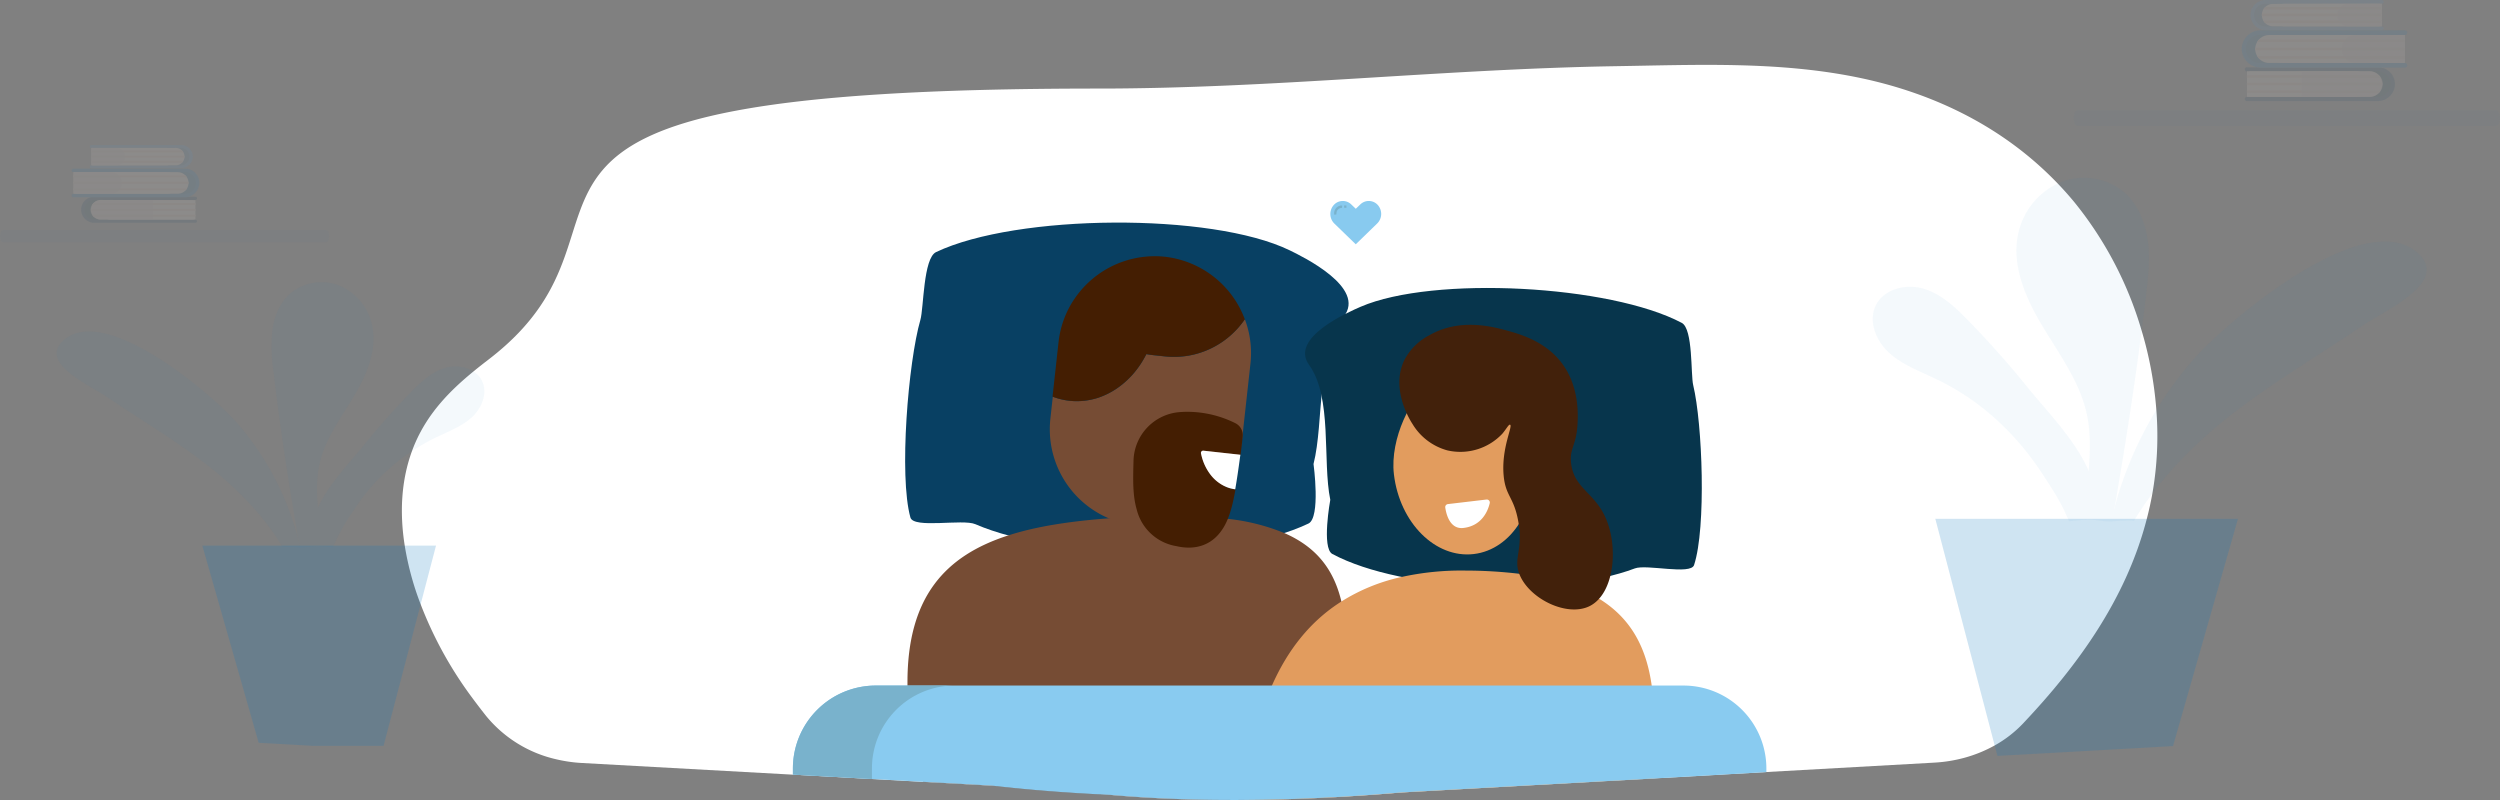 <svg xmlns="http://www.w3.org/2000/svg" xmlns:xlink="http://www.w3.org/1999/xlink" viewBox="0 0 774.27 247.76"><rect x="0" y="0" width="774.27" height="247.76" fill="#808080" stroke="none"/><defs><clipPath id="clip-path"><path d="M695.9,22.09V30h38A3.94,3.94,0,0,0,737.81,26a3.94,3.94,0,0,0-3.93-3.93Z" fill="none"/></clipPath><clipPath id="clip-path-2"><path d="M744.82,10.85V19.5H703a4.33,4.33,0,1,1,0-8.65Z" fill="none"/></clipPath><clipPath id="clip-path-3"><path d="M737.66,1.16v7H704a3.49,3.49,0,0,1-3.49-3.49,3.43,3.43,0,0,1,1-2.46,3.48,3.48,0,0,1,2.47-1Z" fill="none"/></clipPath><clipPath id="clip-path-4"><path d="M60.52,62V68H31.19a3,3,0,0,1,0-6.07Z" fill="none"/></clipPath><clipPath id="clip-path-5"><path d="M22.74,53.29V60H55.05a3.34,3.34,0,0,0,3.34-3.34,3.35,3.35,0,0,0-3.34-3.34Z" fill="none"/></clipPath><clipPath id="clip-path-6"><path d="M28.27,45.81V51.2h26a2.7,2.7,0,1,0,0-5.39Z" fill="none"/></clipPath></defs><title>Asset 168</title><g id="Layer_2" data-name="Layer 2"><g id="actualsize"><g id="business"><g id="bg"><path d="M667.06,150.05c-.14.93-.29,1.84-.45,2.76h0c-.47,2.67-1.05,5.28-1.72,7.85-6.54,25.39-22,46.08-38.19,63.25l-.11.12a36.78,36.78,0,0,1-8.82,6.84,42,42,0,0,1-9.27,3.79h0a44.92,44.92,0,0,1-9.38,1.53l-52,2.91-35.27,2L434.6,245.4c-1.55.09-9.35.83-20.9,1.47-7.94.43-17.66.81-28.33.88-12.94.08-27.28-.3-41.56-1.58h-.16q-5.76-.51-11.46-1.24c-2.29-.3-4.6-.49-6.91-.62l-18.19-1H307l-21.08-1.16-15.88-.88-24.48-1.35-65.43-3.62a45.07,45.07,0,0,1-7.76-1.12h0a39.29,39.29,0,0,1-21.84-13.47c-1.73-2.19-3.43-4.42-5.1-6.71a121.28,121.28,0,0,1-15.14-27.82h0A91,91,0,0,1,125.35,169c-1.58-10-1.15-20,2.24-29.29.29-.8.6-1.59.94-2.37,4.1-9.55,10.89-16.39,18.07-22.27,1.58-1.3,3.18-2.55,4.78-3.78C209.07,67,124.6,27.43,340.13,27.43c54,0,106.78-6.05,160.25-6.93,24.9-.4,50-1.56,74.57,3.4,22.39,4.51,44.69,14.53,62.32,32.91,1.74,1.81,3.44,3.71,5.08,5.69a113.66,113.66,0,0,1,20.86,39.66A115.78,115.78,0,0,1,667.84,127,103.53,103.53,0,0,1,667.06,150.05Z" fill="#fff"/></g><g opacity="0.02"><path d="M773.14,39H643.38c-.62,0-1.13-1.09-1.13-2.42s.51-2.42,1.13-2.42H773.14c.63,0,1.13,1.08,1.13,2.42S773.77,39,773.14,39Z" fill="#107bc0"/></g><g opacity="0.1"><path d="M696.55,22.09V30h-.65a.65.65,0,0,0-.66.65h0a.65.65,0,0,0,.66.66h40.41a5.36,5.36,0,0,0,5.41-4.88,5.24,5.24,0,0,0-5.22-5.6H695.9a.66.66,0,0,0-.66.66h0a.65.65,0,0,0,.66.65Z" fill="#084063"/><path d="M696.55,22.09V30h40A3.94,3.94,0,0,0,740.43,26a3.94,3.94,0,0,0-3.93-3.93Z" fill="#053951"/><path d="M696.55,22.09V30h37.33A3.94,3.94,0,0,0,737.81,26a3.94,3.94,0,0,0-3.93-3.93Z" fill="#fff0e8"/><path d="M695.9,22.09V30H730A3.93,3.93,0,0,0,733.88,26,3.94,3.94,0,0,0,730,22.09Z" fill="#fff0e8"/><g clip-path="url(#clip-path)"><path d="M737.71,24.05h-43a.39.39,0,0,1-.39-.39.38.38,0,0,1,.39-.39h43a.38.38,0,0,1,.39.39A.39.39,0,0,1,737.71,24.05Z" fill="#f6d6c5"/><path d="M738.37,26.41h-43a.39.39,0,1,1,0-.78h43a.39.39,0,0,1,0,.78Z" fill="#f6d6c5"/><path d="M737.71,28.78h-43a.4.4,0,0,1,0-.79h43a.4.4,0,0,1,0,.79Z" fill="#f6d6c5"/></g><g opacity="0.5"><path d="M712.9,22.09V30h21A4.06,4.06,0,0,0,738,26a3.82,3.82,0,0,0-1.22-2.78,4.31,4.31,0,0,0-2.95-1.15Z" fill="#e2d7d2"/></g><path d="M744.1,10.85V19.5h.72a.72.72,0,0,1,.72.72h0a.72.72,0,0,1-.72.72H700.3a5.9,5.9,0,0,1-6-5.37A5.78,5.78,0,0,1,700.1,9.4h44.72a.72.72,0,0,1,.72.72h0a.73.73,0,0,1-.72.73Z" fill="#117bbf"/><path d="M744.1,10.85V19.5h-44a4.33,4.33,0,1,1,0-8.65Z" fill="#1770a0"/><path d="M744.1,10.85V19.5H703a4.33,4.33,0,1,1,0-8.65Z" fill="#fff0e8"/><path d="M744.82,10.85V19.5H707.31a4.33,4.33,0,1,1,0-8.65Z" fill="#fff0e8"/><g clip-path="url(#clip-path-2)"><path d="M746.08,13H698.76a.39.39,0,0,1-.39-.39.38.38,0,0,1,.39-.39h47.32a.38.38,0,0,1,.39.39A.39.39,0,0,1,746.08,13Z" fill="#f6d6c5"/><path d="M745.36,15.56H698a.39.39,0,0,1-.4-.39.4.4,0,0,1,.4-.39h47.32a.39.39,0,0,1,.39.39A.38.38,0,0,1,745.36,15.56Z" fill="#f6d6c5"/><path d="M746.08,18.17H698.76a.39.39,0,0,1-.39-.39.38.38,0,0,1,.39-.39h47.32a.38.38,0,0,1,.39.39A.39.39,0,0,1,746.08,18.17Z" fill="#f6d6c5"/></g><g opacity="0.5"><path d="M744.82,10.85V19.5h-15a4.33,4.33,0,1,1,0-8.65Z" fill="#e2d7d2"/></g><path d="M737.08,1.16v7h.58a.58.58,0,0,1,.59.58h0a.58.58,0,0,1-.59.58H701.8A4.76,4.76,0,0,1,697,5a4.66,4.66,0,0,1,4.64-5h36a.58.58,0,0,1,.59.58h0a.58.58,0,0,1-.59.58Z" fill="#5098d2"/><path d="M737.08,1.16v7H701.63a3.5,3.5,0,0,1-3.49-3.49,3.4,3.4,0,0,1,1-2.46,3.44,3.44,0,0,1,2.46-1Z" fill="#4580aa"/><path d="M737.08,1.16v7H704a3.49,3.49,0,0,1-3.49-3.49,3.43,3.43,0,0,1,1-2.46,3.48,3.48,0,0,1,2.47-1Z" fill="#fff0e8"/><path d="M737.66,1.16v7H707.44A3.49,3.49,0,0,1,704,4.65a3.5,3.5,0,0,1,3.48-3.49Z" fill="#fff0e8"/><g clip-path="url(#clip-path-3)"><path d="M738.68,2.94H700.55a.39.39,0,0,1-.39-.39.4.4,0,0,1,.39-.39h38.13a.39.39,0,0,1,.39.39A.38.38,0,0,1,738.68,2.94Z" fill="#f6d6c5"/><path d="M738.1,5H700a.39.39,0,1,1,0-.78H738.1a.39.39,0,0,1,0,.78Z" fill="#f6d6c5"/><path d="M738.68,7.14H700.55a.4.4,0,0,1-.39-.39.39.39,0,0,1,.39-.39h38.13a.38.38,0,0,1,.39.39A.39.39,0,0,1,738.68,7.14Z" fill="#f6d6c5"/></g><g opacity="0.5"><path d="M737.66,1.16v7H727.42a3.49,3.49,0,0,1-3.49-3.49,3.43,3.43,0,0,1,1-2.46,3.48,3.48,0,0,1,2.47-1Z" fill="#e2d7d2"/></g></g><g id="plants" opacity="0.05"><path d="M625,72.67a22.37,22.37,0,0,1,13-16.15,19.53,19.53,0,0,1,20.18,3.3c4.07,3.73,6.23,9.19,7,14.66s.14,11-.49,16.52c-2,17.11-4.49,34.16-7.26,51.16-1.05,6.44-2.15,12.87-3.25,19.3-2.88.19-5.75-.75-8.62-.48.06-1.28.12-1.32.2-2.54.64-10.23,2.73-20.61.45-30.6-2.23-9.79-8.42-18.12-13.58-26.73S623,82.52,625,72.67Z" fill="#107bc0"/><path d="M660,161.2c-2.06,0-4.11.13-6.16.27a114.73,114.73,0,0,1,25.92-50.63c10-11.23,52.17-47.16,68.88-32.62,10.41,9.06-9.85,17.81-17.38,22.91-12.46,8.45-25.42,16.16-37.48,25.21-12.76,9.56-24.82,21.35-32.86,35A4.47,4.47,0,0,0,660,161.2Z" fill="#107bc0"/><path d="M580.89,94.72c2.43-5.17,9.31-6.92,14.79-5.32s9.83,5.7,13.82,9.79q9.84,10.08,18.69,21.06c7.39,9.14,20.21,21.67,20.82,34.16a23.43,23.43,0,0,1-.75,6.31c-2.5.23-5,.48-7.5.7-2.23-5.6-5-9.77-8.31-14.81-8.24-12.63-19.78-23.26-33.57-29.56-4.82-2.32-10-4.26-13.92-7.89S578.6,99.57,580.89,94.72Z" fill="#107bc0"/></g><polygon points="693.12 160.67 673 231.07 618.61 234.11 617.77 230.88 599.38 160.67 693.12 160.67" fill="#107bc0" opacity="0.2"/><g opacity="0.02"><path d="M.87,75h100.2c.48,0,.87-.84.87-1.87s-.39-1.87-.87-1.87H.87c-.48,0-.87.84-.87,1.87S.39,75,.87,75Z" fill="#107bc0"/></g><g opacity="0.1"><path d="M60,62V68h.51a.5.5,0,0,1,.5.51h0a.5.5,0,0,1-.5.5H29.31a4.15,4.15,0,0,1-4.18-3.76,4.06,4.06,0,0,1,4-4.33H60.52a.5.5,0,0,1,.5.51h0a.5.5,0,0,1-.5.5Z" fill="#084063"/><path d="M60,62V68H29.17a3,3,0,1,1,0-6.07Z" fill="#053951"/><path d="M60,62V68H31.19a3,3,0,0,1,0-6.07Z" fill="#fff0e8"/><path d="M60.52,62V68H34.22a3,3,0,0,1,0-6.07Z" fill="#fff0e8"/><g clip-path="url(#clip-path-4)"><path d="M28.23,63.48H61.4a.29.29,0,0,0,.3-.3.3.3,0,0,0-.3-.3H28.23a.3.3,0,0,0-.3.3A.29.29,0,0,0,28.23,63.48Z" fill="#f6d6c5"/><path d="M27.72,65.31H60.9a.31.31,0,0,0,.3-.3.3.3,0,0,0-.3-.3H27.72a.3.3,0,0,0-.3.3A.31.31,0,0,0,27.72,65.31Z" fill="#f6d6c5"/><path d="M28.23,67.13H61.4a.29.29,0,0,0,.3-.3.3.3,0,0,0-.3-.3H28.23a.3.3,0,0,0-.3.3A.29.29,0,0,0,28.23,67.13Z" fill="#f6d6c5"/></g><g opacity="0.5"><path d="M47.39,62V68H31.21A3.14,3.14,0,0,1,28,65a2.93,2.93,0,0,1,1-2.15A3.3,3.3,0,0,1,31.21,62Z" fill="#e2d7d2"/></g><path d="M23.3,53.29V60h-.56a.56.56,0,0,0-.56.56h0a.56.56,0,0,0,.56.56H57.12a4.56,4.56,0,0,0,4.6-4.15,4.46,4.46,0,0,0-4.45-4.76H22.74a.56.56,0,0,0-.56.55h0a.56.56,0,0,0,.56.56Z" fill="#117bbf"/><path d="M23.3,53.29V60h34a3.34,3.34,0,1,0,0-6.68Z" fill="#1770a0"/><path d="M23.3,53.29V60H55.05a3.34,3.34,0,0,0,3.34-3.34,3.35,3.35,0,0,0-3.34-3.34Z" fill="#fff0e8"/><path d="M22.74,53.29V60h29a3.34,3.34,0,1,0,0-6.68Z" fill="#fff0e8"/><g clip-path="url(#clip-path-5)"><path d="M21.77,54.92H58.31a.3.3,0,0,0,0-.6H21.77a.3.3,0,1,0,0,.6Z" fill="#f6d6c5"/><path d="M22.32,56.93H58.87a.3.3,0,0,0,.3-.3.31.31,0,0,0-.3-.3H22.32a.31.31,0,0,0-.3.3A.3.3,0,0,0,22.32,56.93Z" fill="#f6d6c5"/><path d="M21.77,58.94H58.31a.29.29,0,0,0,.3-.3.3.3,0,0,0-.3-.3H21.77a.3.3,0,0,0-.3.3A.29.29,0,0,0,21.77,58.94Z" fill="#f6d6c5"/></g><g opacity="0.5"><path d="M22.74,53.29V60H34.35a3.34,3.34,0,0,0,3.34-3.34,3.35,3.35,0,0,0-3.34-3.34Z" fill="#e2d7d2"/></g><path d="M28.72,45.81V51.2h-.45a.45.45,0,0,0-.45.45h0a.45.45,0,0,0,.45.45H56a3.68,3.68,0,0,0,3.71-3.35,3.59,3.59,0,0,0-3.58-3.83H28.27a.45.45,0,0,0-.45.45h0a.45.45,0,0,0,.45.44Z" fill="#5098d2"/><path d="M28.72,45.81V51.2H56.09a2.7,2.7,0,0,0,0-5.39Z" fill="#4580aa"/><path d="M28.72,45.81V51.2H54.29a2.7,2.7,0,1,0,0-5.39Z" fill="#fff0e8"/><path d="M28.27,45.81V51.2H51.6a2.7,2.7,0,0,0,0-5.39Z" fill="#fff0e8"/><g clip-path="url(#clip-path-6)"><path d="M27.48,47.19H56.92a.3.3,0,0,0,.3-.3.29.29,0,0,0-.3-.3H27.48a.3.3,0,0,0-.3.3A.31.31,0,0,0,27.48,47.19Z" fill="#f6d6c5"/><path d="M27.93,48.81H57.37a.3.3,0,0,0,.3-.3.29.29,0,0,0-.3-.3H27.93a.29.29,0,0,0-.3.3A.3.3,0,0,0,27.93,48.81Z" fill="#f6d6c5"/><path d="M27.48,50.43H56.92a.3.3,0,0,0,.3-.3.29.29,0,0,0-.3-.3H27.48a.3.3,0,0,0-.3.3A.31.31,0,0,0,27.48,50.43Z" fill="#f6d6c5"/></g><g opacity="0.5"><path d="M28.27,45.81V51.2h7.91a2.7,2.7,0,0,0,0-5.39Z" fill="#e2d7d2"/></g></g><g id="plants-2" data-name="plants" opacity="0.05"><path d="M115.29,101a17.28,17.28,0,0,0-10-12.47,15.05,15.05,0,0,0-15.58,2.55c-3.15,2.87-4.81,7.09-5.37,11.32a51.87,51.87,0,0,0,.38,12.75c1.53,13.21,3.47,26.37,5.61,39.5q1.22,7.45,2.51,14.9c2.22.15,4.43-.57,6.65-.36,0-1-.1-1-.16-2-.49-7.89-2.11-15.91-.35-23.62s6.51-14,10.5-20.64S116.82,108.63,115.29,101Z" fill="#107bc0"/><path d="M88.22,169.39c1.59,0,3.18.1,4.76.21a88.63,88.63,0,0,0-20-39.1c-7.74-8.67-40.29-36.42-53.19-25.19-8,7,7.61,13.75,13.42,17.69,9.63,6.52,19.63,12.48,28.94,19.47,9.86,7.38,19.17,16.48,25.38,27A2.64,2.64,0,0,1,88.22,169.39Z" fill="#107bc0"/><path d="M149.32,118.05c-1.87-4-7.19-5.34-11.42-4.1s-7.59,4.4-10.67,7.56q-7.61,7.79-14.44,16.26c-5.7,7.06-15.6,16.73-16.07,26.37A18.38,18.38,0,0,0,97.3,169l5.79.54a62,62,0,0,1,6.41-11.43,62.42,62.42,0,0,1,25.93-22.82c3.72-1.79,7.7-3.29,10.74-6.09S151.09,121.8,149.32,118.05Z" fill="#107bc0"/></g><polygon points="135.04 168.97 130.28 187.15 130.28 187.16 118.79 231.01 97.23 231.01 80.12 230.06 62.66 168.97 135.04 168.97" fill="#107bc0" opacity="0.2"/></g><path d="M406.81,143.71c3.31-13.15.8-34.94,9.32-45.61,7.17-9-12.75-18.65-16.69-20.57-24.25-11.79-84.63-11.29-109.52.54-4,1.89-3.82,17.41-4.87,21-3.75,13-6.68,48.29-3.09,61.2,1,3.53,16.19.38,20.1,2.07,25.66,11.08,78.46,11.6,103.17-.19C409.08,160.33,406.81,143.71,406.81,143.71Z" fill="#084063"/><path d="M412,154.8c-2.47-12.08.72-31.76-6.58-41.8-6.13-8.45,12.36-16.41,16-18,22.51-9.7,77.33-6.73,99.44,5,3.53,1.88,2.74,16,3.54,19.29,2.87,11.93,4.06,44.13.27,55.7-1,3.17-14.72-.32-18.34,1.05-23.76,9-71.73,7.28-93.67-4.46C409.24,169.8,412,154.8,412,154.8Z" fill="#07354c"/><path d="M417.19,212.31c-.05,4.05-.14,8.26-.14,12.58a72.93,72.93,0,0,1-3.07,21c-.08.31-.18.63-.28.94-7.94.43-17.66.81-28.33.88-12.94.08-27.28-.3-41.56-1.58h-.16c-12.07-.54-24.4-1.46-36.56-2.87H307l-21.08-1.16c-.07-.23-.15-.47-.22-.71a105.06,105.06,0,0,1-4.5-24.62c-.09-1.5-.14-3-.15-4.49,0-.34,0-.68,0-1,0-26.52,11.79-39.18,31.17-45.44,8.92-2.89,19.44-4.42,31.17-5.32h0l3.39-.24c2-.13,4-.24,5.93-.33,5.58-.25,10.68-.3,15.34-.16h0a121.46,121.46,0,0,1,12.12.89,63.71,63.71,0,0,1,17.59,4.41c10.55,4.59,15.45,11.92,17.68,21.18C417.28,193.82,417.32,202.64,417.19,212.31Z" fill="#764c34"/><path d="M511.85,240.07l-.06,1L434.6,245.4c-1.55.09-9.35.83-20.9,1.47-7.94.43-17.66.81-28.33.88,0-.32.07-.65.1-1,1.38-12.9,4.07-24.55,8.48-34.47,4.87-11,11.86-19.9,21.51-26A58.09,58.09,0,0,1,434,178.71a85.87,85.87,0,0,1,19.86-2,142.45,142.45,0,0,1,16.71,1,80.48,80.48,0,0,1,14.31,3.06h0a47.31,47.31,0,0,1,10.33,4.63c10.42,6.38,14.75,15.82,16.33,26.86C512.79,220.83,512.37,230.3,511.85,240.07Z" fill="#e29c5e"/><g id="head"><path d="M385.54,98.88a26.92,26.92,0,0,1-9.39,8.48,26.44,26.44,0,0,1-12.55,3.19c-1.31,0-2.61-.14-3.92-.27s-2.64-.27-3.95-.47l-.68-.12a30.24,30.24,0,0,1-3.79,5.77,27.16,27.16,0,0,1-4.84,4.5,23.18,23.18,0,0,1-5.66,3,20.88,20.88,0,0,1-6.19,1.27,20.55,20.55,0,0,1-7.51-1c-.35-.11-.7-.23-1-.37l-.75,6.85a29.94,29.94,0,0,0,26.41,33h0a29.93,29.93,0,0,0,32.94-26.41l2.62-23.74A29.59,29.59,0,0,0,385.54,98.88Z" fill="#764c34"/><path d="M385.53,98.88a26.59,26.59,0,0,1-16.14,11,26.19,26.19,0,0,1-6.62.62c-1.18,0-2.34-.17-3.54-.3s-2.33-.23-3.52-.41a5.32,5.32,0,0,1-.67-.14,5.87,5.87,0,0,1-.41.79,29.15,29.15,0,0,1-3.92,5.64,26.7,26.7,0,0,1-5,4.34,23.93,23.93,0,0,1-5.74,2.82,22.21,22.21,0,0,1-6.24,1,21.18,21.18,0,0,1-7.75-1.4l1.86-16.9a29.62,29.62,0,0,1,6.44-15.42,30,30,0,0,1,20.25-11,28.57,28.57,0,0,1,6.27,0A30,30,0,0,1,385.53,98.88Z" fill="#441e02"/><path d="M374.79,146.87A15.75,15.75,0,0,1,372,140.4h0a.69.69,0,0,1,.76-.81l11.45,1.26c.29-2.14.5-4.06.66-5.69a4.11,4.11,0,0,0-2.24-4.08,33.38,33.38,0,0,0-13.5-3.51,31,31,0,0,0-3.87.07,15.49,15.49,0,0,0-14.2,15v.14c-.16,5.69-.29,10.65,1,15.05a15.17,15.17,0,0,0,12.27,11.31c1.86.41,9.85,2.22,14.66-5.86,1.75-2.93,2.77-6.72,3.65-11.74a10.31,10.31,0,0,1-2.66-.68A12.08,12.08,0,0,1,374.79,146.87Z" fill="#441e02"/><path d="M384.16,140.84l-11.45-1.26a.69.69,0,0,0-.76.81h0a15.75,15.75,0,0,0,2.84,6.47,12.08,12.08,0,0,0,5.11,4,10.31,10.31,0,0,0,2.66.68c.51-2.93,1-6.27,1.51-10.1Z" fill="#fff"/></g><g id="f-head"><g id="head-2" data-name="head"><path d="M474.72,141.81c0-.08-13.29-31.22-32.79-21.57-4.45,2.2-11.57,15.38-10.22,26.69,1.79,15,12.86,26.07,24.74,24.66S476.51,156.85,474.72,141.81Z" fill="#e29c5e"/></g><g id="hair"><path d="M437.45,131.29a18.17,18.17,0,0,0,10.82,8.2,17.85,17.85,0,0,0,17-5.15c1.26-1.46,2-3,2.42-2.8.94.37-2.76,7.26-2,15.71.58,6.44,3.1,6.52,4.49,14,1.71,9.19-1.65,11.57.45,16.72,3.08,7.52,14.66,13.18,21.64,9.77,7.81-3.83,9.17-18.72,4.71-28-3.52-7.33-9.53-8.71-10.4-16.28-.53-4.72,1.67-5.4,2-12.25.13-2.61.5-10.3-3.77-17.15-5.07-8.11-13.83-10.52-18.47-11.79-3.76-1-14.08-3.87-23.49,1.47A18.1,18.1,0,0,0,435,111.4C430.47,120.46,436.9,130.47,437.45,131.29Z" fill="#42210b"/></g><path d="M460.37,154.71l-11.95,1.41a.94.94,0,0,0-.81,1.07c.3,2.08,1.46,6.82,5.64,6.32,5.75-.67,7.58-5.34,8.13-7.65A.93.93,0,0,0,460.37,154.71Z" fill="#fff"/></g><path d="M547.06,238v1.13l-35.27,2L434.6,245.4c-1.55.09-9.35.83-20.9,1.47-7.94.43-17.66.81-28.33.88-12.94.08-27.28-.3-41.56-1.58h-.16c-12.07-.54-24.4-1.46-36.56-2.87H307l-21.08-1.16-15.88-.88-24.48-1.35V238a25.68,25.68,0,0,1,25.68-25.68H521.38A25.68,25.68,0,0,1,547.06,238Z" fill="#89cbf0"/><path d="M295.73,212.31A25.66,25.66,0,0,0,270.05,238v3.26l-24.48-1.35V238a25.68,25.68,0,0,1,25.68-25.68Z" fill="#79b2cc"/><path d="M419.89,75.66l6.64-6.45a4.16,4.16,0,0,0,.2-5.7v0a3.75,3.75,0,0,0-5.42-.21l-1.41,1.36-1.42-1.36a3.74,3.74,0,0,0-5.41.21,4.16,4.16,0,0,0,.16,5.7l0,0Z" fill="#88caef"/><path d="M413.24,66.51a2.44,2.44,0,0,1,1.89-2.84,2.63,2.63,0,0,1,.56,0l-.05.73A1.66,1.66,0,0,0,413.91,66a1.79,1.79,0,0,0,0,.4Z" fill="#79b2cc"/><path d="M416.28,63.63H417v.73h-.71Z" fill="#79b2cc"/></g></g></svg>